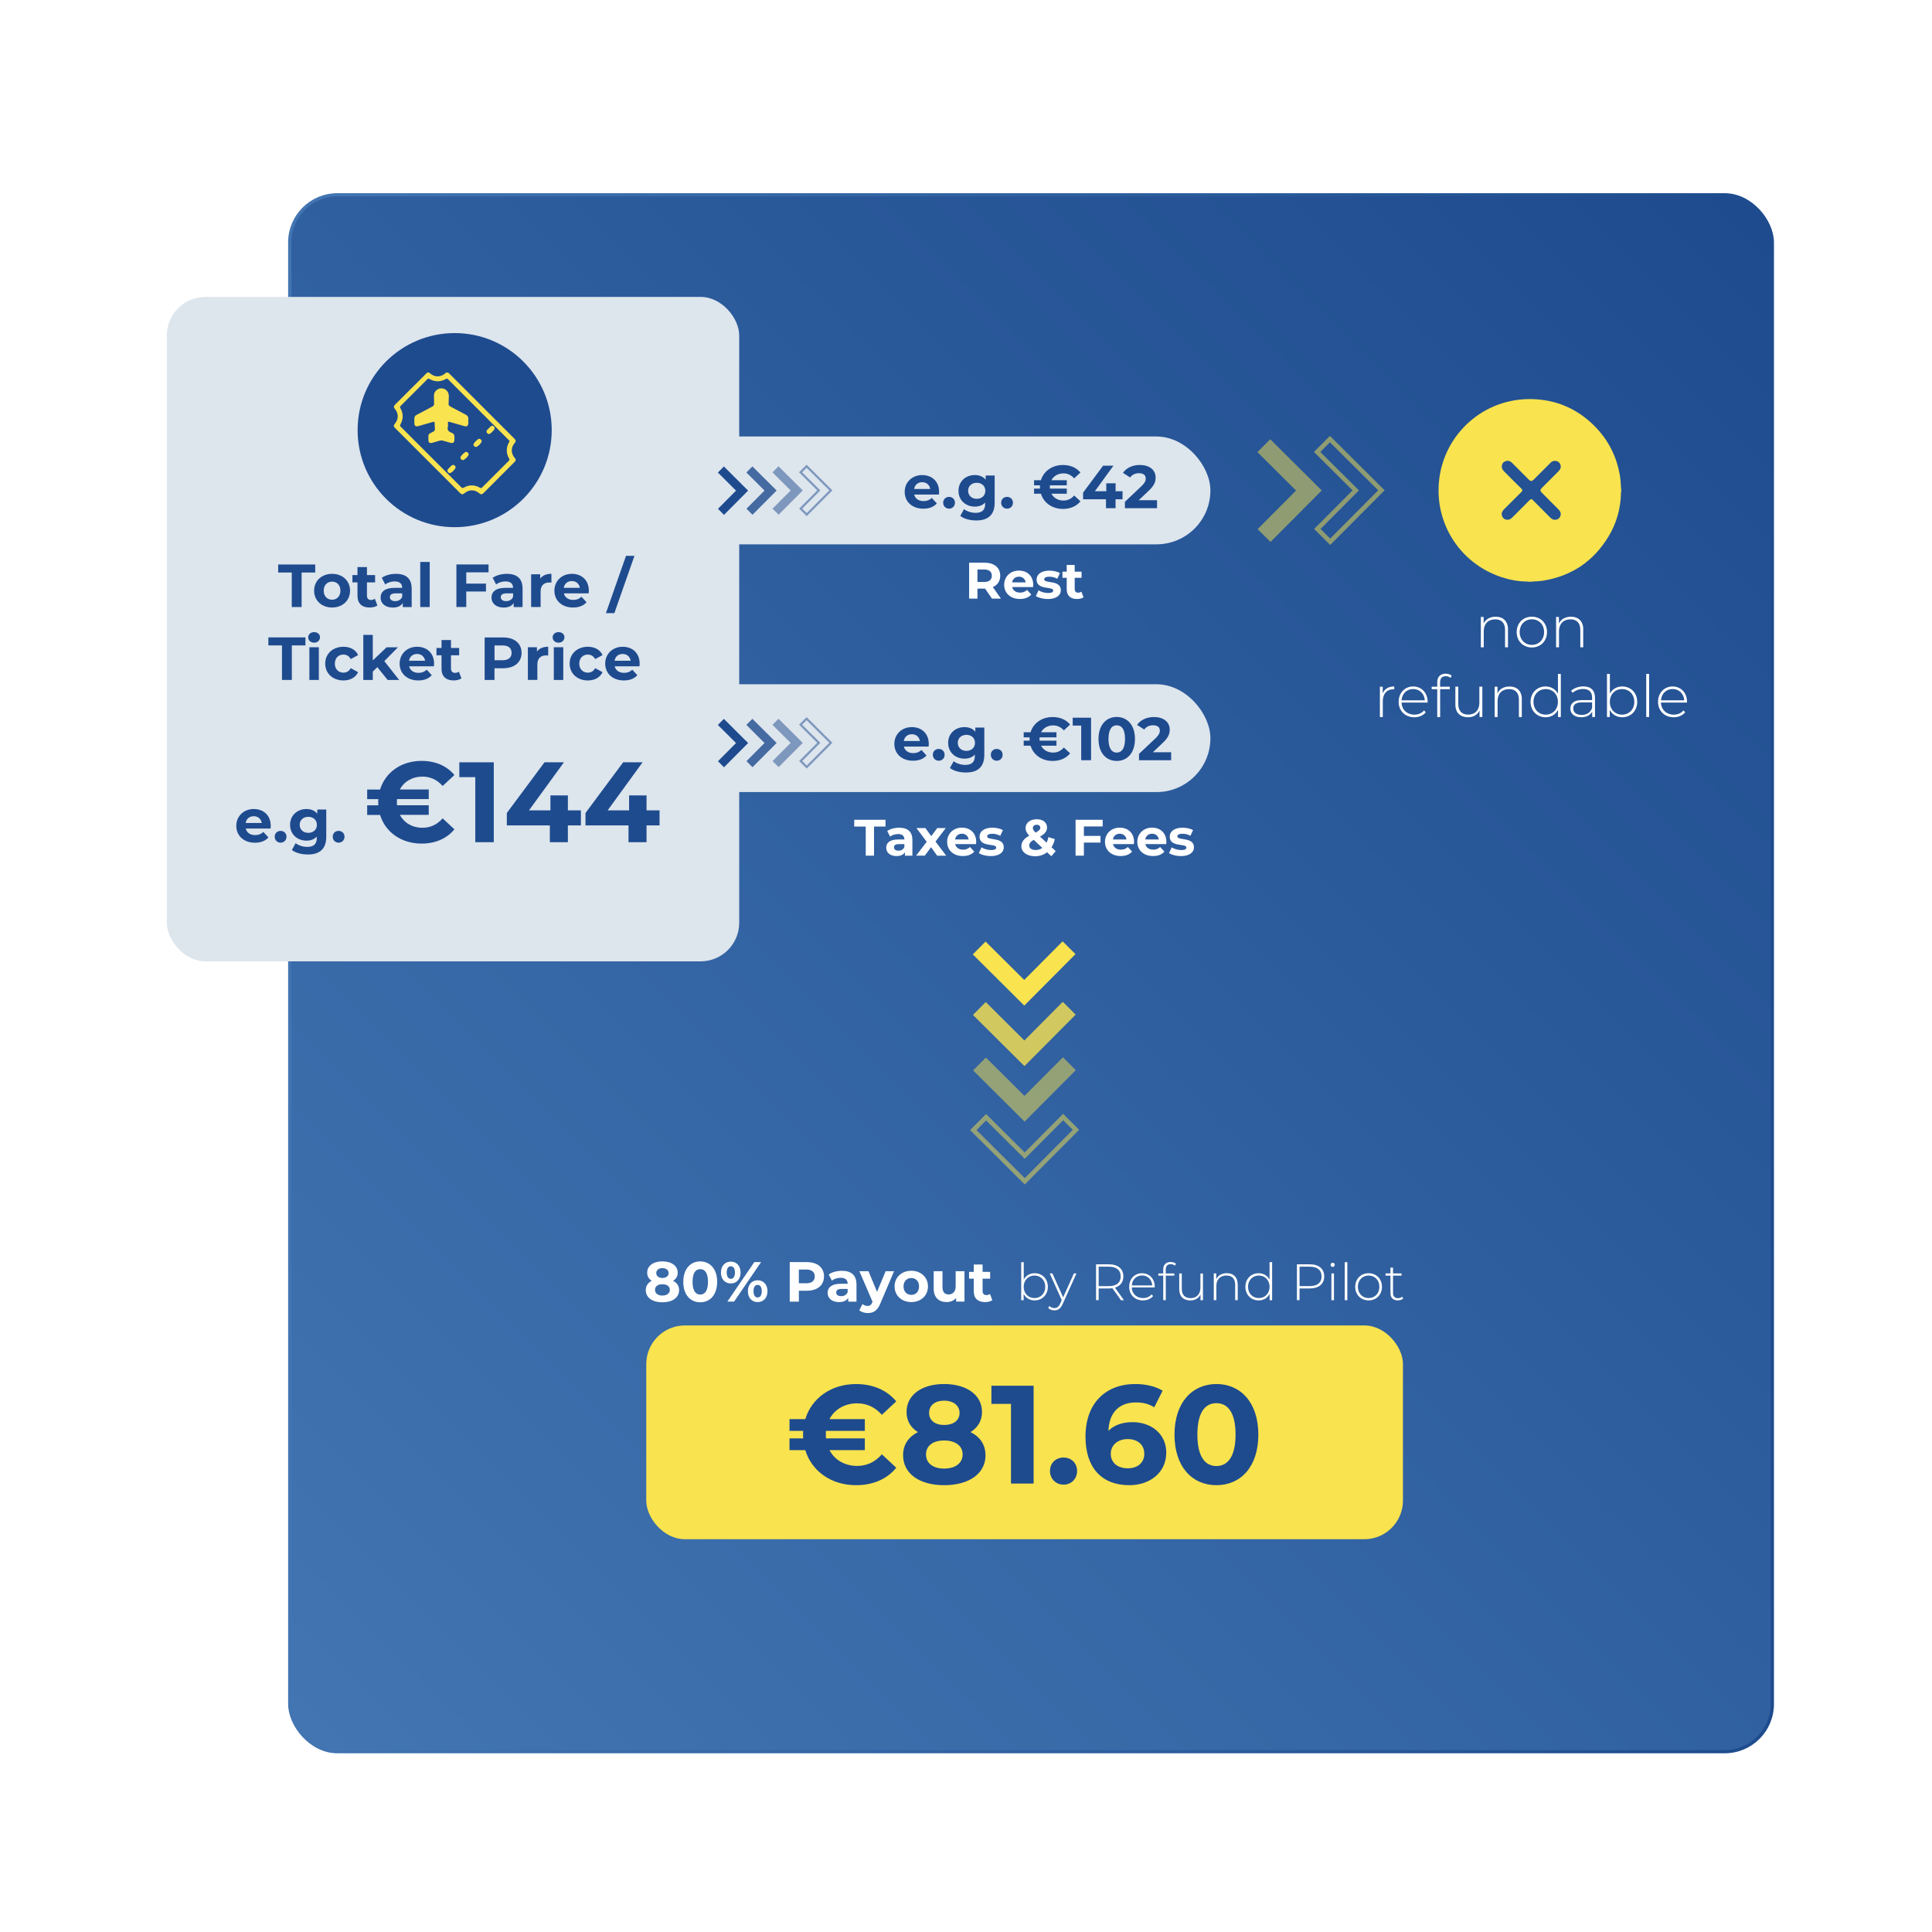 <?xml version="1.0" encoding="UTF-8"?>
<svg xmlns="http://www.w3.org/2000/svg" xmlns:xlink="http://www.w3.org/1999/xlink" id="Layer_1" data-name="Layer 1" viewBox="0 0 600 600">
  <defs>
    <style>
      .cls-1, .cls-2, .cls-3, .cls-4, .cls-5, .cls-6, .cls-7, .cls-8 {
        stroke-width: 0px;
      }

      .cls-1, .cls-2, .cls-6 {
        fill: #1e4b8e;
      }

      .cls-2, .cls-8 {
        opacity: .5;
      }

      .cls-3, .cls-4, .cls-8 {
        fill: #f9e34f;
      }

      .cls-9 {
        fill: url(#linear-gradient);
        filter: url(#drop-shadow-1);
        stroke: url(#linear-gradient-2);
        stroke-miterlimit: 10;
      }

      .cls-4, .cls-6 {
        opacity: .8;
      }

      .cls-5 {
        fill: #dde5ed;
      }

      .cls-7 {
        fill: #fff;
      }
    </style>
    <linearGradient id="linear-gradient" x1="86.55" y1="531.9" x2="549.86" y2="68.6" gradientUnits="userSpaceOnUse">
      <stop offset="0" stop-color="#4275b2"></stop>
      <stop offset="1" stop-color="#1e4b8e"></stop>
    </linearGradient>
    <linearGradient id="linear-gradient-2" x1="87.48" y1="300.25" x2="548.92" y2="300.25" xlink:href="#linear-gradient"></linearGradient>
    <filter id="drop-shadow-1">
      <feOffset dx="2" dy="2"></feOffset>
      <feGaussianBlur result="blur" stdDeviation="12"></feGaussianBlur>
      <feFlood flood-color="#211307" flood-opacity=".2"></feFlood>
      <feComposite in2="blur" operator="in"></feComposite>
      <feComposite in="SourceGraphic"></feComposite>
    </filter>
  </defs>
  <rect class="cls-9" x="87.98" y="58.5" width="460.44" height="483.5" rx="14.79" ry="14.79"></rect>
  <g>
    <path class="cls-7" d="M268.85,256.69h-3.56v-2.1h9.71v2.1h-3.56v9.04h-2.58v-9.04Z"></path>
    <path class="cls-7" d="M283.35,260.85v4.89h-2.32v-1.07c-.46.78-1.35,1.19-2.61,1.19-2.01,0-3.2-1.11-3.2-2.59s1.07-2.56,3.68-2.56h1.97c0-1.07-.64-1.69-1.97-1.69-.91,0-1.85.3-2.47.8l-.89-1.74c.94-.67,2.32-1.03,3.69-1.03,2.61,0,4.12,1.21,4.12,3.8ZM280.86,263.03v-.88h-1.7c-1.16,0-1.53.43-1.53,1,0,.62.53,1.03,1.4,1.03.83,0,1.54-.38,1.83-1.16Z"></path>
    <path class="cls-7" d="M291.03,265.73l-1.88-2.63-1.94,2.63h-2.71l3.29-4.31-3.18-4.25h2.79l1.81,2.5,1.86-2.5h2.64l-3.18,4.19,3.31,4.38h-2.82Z"></path>
    <path class="cls-7" d="M303.12,262.15h-6.48c.24,1.07,1.15,1.72,2.45,1.72.91,0,1.56-.27,2.15-.83l1.32,1.43c-.8.91-1.99,1.38-3.53,1.38-2.96,0-4.89-1.86-4.89-4.41s1.96-4.41,4.57-4.41,4.46,1.69,4.46,4.44c0,.19-.03.46-.05.67ZM296.61,260.7h4.22c-.18-1.08-.99-1.78-2.1-1.78s-1.94.68-2.12,1.78Z"></path>
    <path class="cls-7" d="M303.99,264.94l.83-1.78c.76.49,1.93.83,2.98.83,1.15,0,1.58-.3,1.58-.78,0-1.4-5.17.03-5.17-3.39,0-1.62,1.46-2.77,3.96-2.77,1.18,0,2.48.27,3.29.75l-.83,1.77c-.84-.48-1.69-.64-2.47-.64-1.11,0-1.59.35-1.59.8,0,1.46,5.17.05,5.17,3.42,0,1.59-1.48,2.72-4.04,2.72-1.45,0-2.91-.4-3.71-.92Z"></path>
    <path class="cls-7" d="M326.51,265.92l-1.34-1.24c-1.02.8-2.29,1.24-3.72,1.24-2.45,0-4.25-1.27-4.25-3.06,0-1.4.75-2.37,2.45-3.33-.81-.84-1.15-1.56-1.15-2.36,0-1.62,1.37-2.74,3.47-2.74,1.93,0,3.2.99,3.2,2.56,0,1.15-.67,1.99-2.18,2.82l2.04,1.89c.24-.49.43-1.08.56-1.73l1.99.62c-.21.96-.54,1.81-1.02,2.53l1.3,1.21-1.35,1.58ZM323.71,263.33l-2.69-2.51c-1.02.59-1.38,1.1-1.38,1.78,0,.81.76,1.38,1.99,1.38.76,0,1.48-.22,2.08-.65ZM320.76,257.15c0,.43.18.75.86,1.42,1.1-.59,1.45-1,1.45-1.51,0-.54-.38-.92-1.1-.92-.76,0-1.21.43-1.21,1.02Z"></path>
    <path class="cls-7" d="M336.61,256.66v2.94h5.16v2.07h-5.16v4.06h-2.58v-11.14h8.42v2.07h-5.84Z"></path>
    <path class="cls-7" d="M352.14,262.15h-6.48c.24,1.07,1.15,1.72,2.45,1.72.91,0,1.56-.27,2.15-.83l1.32,1.43c-.8.91-1.99,1.38-3.53,1.38-2.96,0-4.89-1.86-4.89-4.41s1.96-4.41,4.57-4.41,4.46,1.69,4.46,4.44c0,.19-.03.46-.05.67ZM345.63,260.7h4.22c-.18-1.08-.99-1.78-2.1-1.78s-1.94.68-2.12,1.78Z"></path>
    <path class="cls-7" d="M362.18,262.15h-6.48c.24,1.07,1.15,1.72,2.45,1.72.91,0,1.56-.27,2.15-.83l1.32,1.43c-.8.91-1.99,1.38-3.53,1.38-2.96,0-4.89-1.86-4.89-4.41s1.96-4.41,4.57-4.41,4.46,1.69,4.46,4.44c0,.19-.03.46-.05.67ZM355.67,260.7h4.22c-.18-1.08-.99-1.78-2.1-1.78s-1.94.68-2.12,1.78Z"></path>
    <path class="cls-7" d="M363.05,264.94l.83-1.78c.76.49,1.93.83,2.98.83,1.15,0,1.58-.3,1.58-.78,0-1.4-5.17.03-5.17-3.39,0-1.62,1.46-2.77,3.96-2.77,1.18,0,2.48.27,3.29.75l-.83,1.77c-.84-.48-1.69-.64-2.47-.64-1.11,0-1.59.35-1.59.8,0,1.46,5.17.05,5.17,3.42,0,1.59-1.48,2.72-4.04,2.72-1.45,0-2.91-.4-3.71-.92Z"></path>
  </g>
  <rect class="cls-5" x="207.5" y="135.56" width="168.4" height="33.49" rx="16.75" ry="16.75"></rect>
  <rect class="cls-5" x="207.5" y="212.5" width="168.4" height="33.49" rx="16.75" ry="16.75"></rect>
  <g>
    <path class="cls-7" d="M308.07,185.9l-2.15-3.1h-2.37v3.1h-2.58v-11.14h4.82c2.98,0,4.84,1.54,4.84,4.04,0,1.67-.84,2.9-2.29,3.52l2.5,3.58h-2.77ZM305.65,176.86h-2.1v3.88h2.1c1.58,0,2.37-.73,2.37-1.94s-.8-1.94-2.37-1.94Z"></path>
    <path class="cls-7" d="M320.83,182.32h-6.48c.24,1.07,1.15,1.72,2.45,1.72.91,0,1.56-.27,2.15-.83l1.32,1.43c-.8.91-1.99,1.38-3.53,1.38-2.96,0-4.89-1.86-4.89-4.41s1.96-4.41,4.57-4.41,4.46,1.69,4.46,4.44c0,.19-.03.46-.05.67ZM314.32,180.87h4.22c-.18-1.08-.99-1.78-2.1-1.78s-1.94.68-2.12,1.78Z"></path>
    <path class="cls-7" d="M321.7,185.11l.83-1.78c.76.49,1.93.83,2.98.83,1.15,0,1.58-.3,1.58-.78,0-1.4-5.17.03-5.17-3.39,0-1.62,1.46-2.77,3.96-2.77,1.18,0,2.48.27,3.29.75l-.83,1.77c-.84-.48-1.69-.64-2.47-.64-1.11,0-1.59.35-1.59.8,0,1.46,5.17.05,5.17,3.42,0,1.59-1.48,2.72-4.04,2.72-1.45,0-2.91-.4-3.71-.92Z"></path>
    <path class="cls-7" d="M336.5,185.49c-.51.37-1.26.54-2.02.54-2.02,0-3.2-1.03-3.2-3.07v-3.52h-1.32v-1.91h1.32v-2.08h2.48v2.08h2.13v1.91h-2.13v3.49c0,.73.4,1.13,1.07,1.13.37,0,.73-.11,1-.32l.67,1.75Z"></path>
  </g>
  <g>
    <path class="cls-1" d="M291.6,153.58h-7.68c.28,1.26,1.36,2.04,2.9,2.04,1.07,0,1.85-.32,2.55-.98l1.57,1.7c-.94,1.08-2.36,1.64-4.19,1.64-3.51,0-5.79-2.21-5.79-5.22s2.32-5.22,5.41-5.22,5.28,2,5.28,5.26c0,.23-.04.55-.06.79ZM283.89,151.86h5c-.21-1.28-1.17-2.11-2.49-2.11s-2.3.81-2.51,2.11Z"></path>
    <path class="cls-1" d="M292.91,156.12c0-1.09.81-1.81,1.83-1.81s1.83.72,1.83,1.81-.81,1.85-1.83,1.85-1.83-.77-1.83-1.85Z"></path>
    <path class="cls-1" d="M308.9,147.67v8.45c0,3.77-2.04,5.51-5.7,5.51-1.92,0-3.79-.47-4.98-1.4l1.17-2.11c.87.7,2.28,1.15,3.58,1.15,2.07,0,2.98-.94,2.98-2.77v-.43c-.77.85-1.89,1.26-3.21,1.26-2.81,0-5.07-1.94-5.07-4.9s2.26-4.9,5.07-4.9c1.41,0,2.58.47,3.36,1.45v-1.3h2.79ZM306,152.42c0-1.49-1.11-2.49-2.66-2.49s-2.68,1-2.68,2.49,1.13,2.49,2.68,2.49,2.66-1,2.66-2.49Z"></path>
    <path class="cls-1" d="M310.92,156.12c0-1.09.81-1.81,1.83-1.81s1.83.72,1.83,1.81-.81,1.85-1.83,1.85-1.83-.77-1.83-1.85Z"></path>
    <path class="cls-1" d="M333.6,153.88l1.94,1.81c-1.24,1.53-3.13,2.36-5.43,2.36-3.34,0-5.98-1.89-6.85-4.73h-2.13v-1.58h1.85c-.02-.17-.02-.34-.02-.51s0-.34.02-.51h-1.85v-1.58h2.13c.87-2.85,3.51-4.73,6.85-4.73,2.3,0,4.19.83,5.43,2.34l-1.94,1.81c-.91-1.02-2.02-1.55-3.34-1.55-1.68,0-3.04.81-3.73,2.13h4.77v1.58h-5.24c-.02.17-.02.34-.02.51s0,.34.02.51h5.24v1.58h-4.77c.7,1.32,2.06,2.13,3.73,2.13,1.32,0,2.43-.53,3.34-1.57Z"></path>
    <path class="cls-1" d="M348.6,155.05h-2.15v2.77h-2.98v-2.77h-7.11v-2.06l6.22-8.37h3.21l-5.77,7.94h3.55v-2.47h2.89v2.47h2.15v2.49Z"></path>
    <path class="cls-1" d="M359.33,155.33v2.49h-9.98v-1.98l5.09-4.81c1.17-1.11,1.38-1.79,1.38-2.43,0-1.04-.72-1.64-2.11-1.64-1.13,0-2.09.43-2.73,1.32l-2.23-1.43c1.02-1.49,2.87-2.45,5.24-2.45,2.94,0,4.9,1.51,4.9,3.9,0,1.28-.36,2.45-2.21,4.17l-3.04,2.87h5.68Z"></path>
  </g>
  <g>
    <path class="cls-8" d="M318.25,367.85l-16.98-16.89,4.96-4.99,11.99,11.93,11.93-11.99,4.99,4.96-16.89,16.98ZM318.23,359.89l-11.99-11.93-2.98,3,14.99,14.91,14.91-14.99-3-2.98-11.93,11.99Z"></path>
    <polygon class="cls-8" points="302.21 332.42 306.18 328.43 318.17 340.35 330.1 328.36 334.1 332.34 322.17 344.33 318.19 348.32 302.21 332.42"></polygon>
    <polygon class="cls-4" points="302.16 315.19 306.13 311.2 318.13 323.13 330.05 311.13 334.05 315.11 322.12 327.1 318.15 331.09 302.16 315.19"></polygon>
    <polygon class="cls-3" points="302.11 296.4 306.08 292.41 318.08 304.33 330 292.34 334 296.31 322.07 308.31 318.1 312.3 302.11 296.4"></polygon>
  </g>
  <g>
    <path class="cls-8" d="M430,152.26l-16.89,16.98-4.99-4.96,11.93-11.99-11.99-11.93,4.96-4.99,16.98,16.89ZM422.03,152.29l-11.93,11.99,3,2.98,14.91-14.99-14.99-14.91-2.98,3,11.99,11.93Z"></path>
    <polygon class="cls-8" points="394.57 168.3 390.57 164.33 402.5 152.34 390.51 140.41 394.48 136.41 406.48 148.34 410.47 152.32 394.57 168.3"></polygon>
  </g>
  <g>
    <path class="cls-7" d="M468.31,195.51v5.51h-.9v-5.43c0-2.13-1.14-3.25-3.05-3.25-2.22,0-3.57,1.43-3.57,3.66v5.02h-.9v-9.42h.87v2.04c.63-1.32,1.95-2.11,3.74-2.11,2.29,0,3.83,1.35,3.83,3.99Z"></path>
    <path class="cls-7" d="M471.02,196.3c0-2.8,2-4.78,4.71-4.78s4.71,1.99,4.71,4.78-2,4.78-4.71,4.78-4.71-1.99-4.71-4.78ZM479.53,196.3c0-2.36-1.62-3.97-3.79-3.97s-3.79,1.61-3.79,3.97,1.62,3.97,3.79,3.97,3.79-1.61,3.79-3.97Z"></path>
    <path class="cls-7" d="M491.68,195.51v5.51h-.9v-5.43c0-2.13-1.14-3.25-3.05-3.25-2.22,0-3.57,1.43-3.57,3.66v5.02h-.9v-9.42h.87v2.04c.63-1.32,1.95-2.11,3.74-2.11,2.29,0,3.83,1.35,3.83,3.99Z"></path>
    <path class="cls-7" d="M433,213.19v.88c-.07,0-.14-.02-.22-.02-2.09,0-3.34,1.39-3.34,3.72v4.91h-.9v-9.42h.87v2.06c.58-1.37,1.82-2.13,3.59-2.13Z"></path>
    <path class="cls-7" d="M443.36,218.19h-8.1c.09,2.24,1.73,3.75,3.99,3.75,1.19,0,2.29-.43,3.01-1.32l.52.6c-.83,1.01-2.13,1.53-3.56,1.53-2.85,0-4.86-1.99-4.86-4.78s1.93-4.78,4.51-4.78,4.49,1.95,4.49,4.75c0,.07-.02.16-.02.25ZM435.27,217.48h7.22c-.13-2.04-1.61-3.5-3.61-3.5s-3.47,1.44-3.61,3.5Z"></path>
    <path class="cls-7" d="M447.24,211.89v1.37h3.01v.78h-3v8.65h-.9v-8.65h-1.73v-.78h1.73v-1.44c0-1.57.94-2.6,2.62-2.6.69,0,1.41.2,1.86.61l-.36.69c-.38-.34-.9-.52-1.46-.52-1.17,0-1.77.65-1.77,1.9Z"></path>
    <path class="cls-7" d="M460.35,213.26v9.42h-.87v-2.02c-.61,1.32-1.9,2.09-3.56,2.09-2.4,0-3.94-1.35-3.94-3.99v-5.51h.9v5.43c0,2.13,1.14,3.25,3.1,3.25,2.13,0,3.45-1.43,3.45-3.66v-5.02h.9Z"></path>
    <path class="cls-7" d="M472.61,217.18v5.51h-.9v-5.43c0-2.13-1.14-3.25-3.05-3.25-2.22,0-3.57,1.43-3.57,3.66v5.02h-.9v-9.42h.87v2.04c.63-1.32,1.95-2.11,3.74-2.11,2.29,0,3.83,1.35,3.83,3.99Z"></path>
    <path class="cls-7" d="M484.73,209.29v13.39h-.88v-2.22c-.74,1.46-2.17,2.29-3.86,2.29-2.65,0-4.66-1.97-4.66-4.78s2-4.78,4.66-4.78c1.68,0,3.09.83,3.84,2.26v-6.16h.9ZM483.82,217.97c0-2.37-1.62-3.97-3.79-3.97s-3.79,1.61-3.79,3.97,1.62,3.97,3.79,3.97,3.79-1.61,3.79-3.97Z"></path>
    <path class="cls-7" d="M495.34,216.71v5.97h-.87v-1.68c-.6,1.08-1.75,1.75-3.39,1.75-2.11,0-3.39-1.08-3.39-2.69,0-1.43.9-2.64,3.52-2.64h3.23v-.76c0-1.75-.96-2.69-2.8-2.69-1.3,0-2.47.49-3.25,1.19l-.45-.65c.94-.83,2.31-1.34,3.77-1.34,2.33,0,3.63,1.19,3.63,3.52ZM494.44,219.9v-1.77h-3.21c-1.95,0-2.64.81-2.64,1.9,0,1.23.96,1.99,2.62,1.99s2.69-.76,3.23-2.11Z"></path>
    <path class="cls-7" d="M508.45,217.97c0,2.82-2,4.78-4.66,4.78-1.7,0-3.12-.85-3.86-2.29v2.22h-.87v-13.39h.9v6.12c.76-1.41,2.17-2.22,3.83-2.22,2.65,0,4.66,1.95,4.66,4.78ZM507.55,217.97c0-2.37-1.64-3.97-3.81-3.97s-3.79,1.61-3.79,3.97,1.62,3.97,3.79,3.97,3.81-1.61,3.81-3.97Z"></path>
    <path class="cls-7" d="M511.25,209.29h.9v13.39h-.9v-13.39Z"></path>
    <path class="cls-7" d="M523.92,218.19h-8.1c.09,2.24,1.73,3.75,3.99,3.75,1.19,0,2.29-.43,3.01-1.32l.52.6c-.83,1.01-2.13,1.53-3.56,1.53-2.85,0-4.86-1.99-4.86-4.78s1.93-4.78,4.51-4.78,4.49,1.95,4.49,4.75c0,.07-.02.16-.02.25ZM515.84,217.48h7.22c-.13-2.04-1.61-3.5-3.61-3.5s-3.47,1.44-3.61,3.5Z"></path>
  </g>
  <g>
    <path class="cls-7" d="M210.9,400.67c0,2.32-2.07,3.77-5.19,3.77s-5.16-1.46-5.16-3.77c0-1.32.68-2.3,1.86-2.9-.91-.56-1.42-1.42-1.42-2.53,0-2.16,1.93-3.51,4.72-3.51s4.76,1.35,4.76,3.51c0,1.11-.53,1.97-1.44,2.53,1.19.6,1.88,1.58,1.88,2.9ZM208.02,400.58c0-1.09-.89-1.75-2.32-1.75s-2.28.67-2.28,1.75.88,1.77,2.28,1.77,2.32-.68,2.32-1.77ZM203.81,395.37c0,.93.74,1.51,1.9,1.51s1.93-.58,1.93-1.51-.77-1.54-1.93-1.54-1.9.58-1.9,1.54Z"></path>
    <path class="cls-7" d="M212.2,398.09c0-4.05,2.25-6.35,5.26-6.35s5.26,2.3,5.26,6.35-2.23,6.35-5.26,6.35-5.26-2.3-5.26-6.35ZM219.87,398.09c0-2.79-.98-3.95-2.4-3.95s-2.39,1.16-2.39,3.95.98,3.95,2.39,3.95,2.4-1.16,2.4-3.95Z"></path>
    <path class="cls-7" d="M223.9,395.2c0-2.07,1.26-3.39,3.05-3.39s3.04,1.3,3.04,3.39-1.25,3.39-3.04,3.39-3.05-1.32-3.05-3.39ZM228.24,395.2c0-1.32-.51-1.95-1.28-1.95s-1.28.65-1.28,1.95.53,1.95,1.28,1.95,1.28-.63,1.28-1.95ZM234.27,391.95h2.09l-8.39,12.28h-2.09l8.39-12.28ZM232.26,400.99c0-2.07,1.26-3.39,3.04-3.39s3.05,1.32,3.05,3.39-1.26,3.39-3.05,3.39-3.04-1.32-3.04-3.39ZM236.57,400.99c0-1.3-.51-1.95-1.28-1.95s-1.28.63-1.28,1.95.53,1.95,1.28,1.95,1.28-.65,1.28-1.95Z"></path>
    <path class="cls-7" d="M255.9,396.41c0,2.74-2.05,4.44-5.33,4.44h-2.47v3.39h-2.84v-12.28h5.32c3.28,0,5.33,1.7,5.33,4.46ZM253.02,396.41c0-1.35-.88-2.14-2.61-2.14h-2.32v4.26h2.32c1.74,0,2.61-.79,2.61-2.12Z"></path>
    <path class="cls-7" d="M265.99,398.85v5.39h-2.56v-1.18c-.51.86-1.49,1.32-2.88,1.32-2.21,0-3.53-1.23-3.53-2.86s1.18-2.83,4.05-2.83h2.18c0-1.18-.7-1.86-2.18-1.86-1,0-2.04.33-2.72.88l-.98-1.91c1.04-.74,2.56-1.14,4.07-1.14,2.88,0,4.54,1.33,4.54,4.19ZM263.25,401.25v-.96h-1.88c-1.28,0-1.68.47-1.68,1.11,0,.68.58,1.14,1.54,1.14.91,0,1.7-.42,2.02-1.28Z"></path>
    <path class="cls-7" d="M277.66,394.79l-4.26,10.02c-.91,2.28-2.21,2.97-3.91,2.97-.97,0-2.02-.32-2.63-.86l1-1.95c.42.37,1,.6,1.54.6.75,0,1.18-.33,1.54-1.18l.04-.09-4.09-9.51h2.83l2.65,6.4,2.67-6.4h2.63Z"></path>
    <path class="cls-7" d="M277.82,399.51c0-2.84,2.19-4.86,5.19-4.86s5.18,2.02,5.18,4.86-2.18,4.86-5.18,4.86-5.19-2.02-5.19-4.86ZM285.42,399.51c0-1.63-1.04-2.61-2.4-2.61s-2.42.98-2.42,2.61,1.05,2.62,2.42,2.62,2.4-.98,2.4-2.62Z"></path>
    <path class="cls-7" d="M299.53,394.79v9.44h-2.6v-1.12c-.72.83-1.77,1.26-2.93,1.26-2.37,0-4.04-1.33-4.04-4.25v-5.33h2.74v4.93c0,1.58.7,2.28,1.91,2.28s2.18-.81,2.18-2.54v-4.67h2.74Z"></path>
    <path class="cls-7" d="M308.17,403.78c-.56.4-1.39.6-2.23.6-2.23,0-3.53-1.14-3.53-3.39v-3.88h-1.46v-2.11h1.46v-2.3h2.74v2.3h2.35v2.11h-2.35v3.84c0,.81.44,1.25,1.18,1.25.4,0,.81-.12,1.11-.35l.74,1.93Z"></path>
  </g>
  <g id="fX4uDu.tif">
    <path class="cls-3" d="M475.23,180.68h-.27c-.24-.03-.48-.08-.72-.08-2.72-.02-5.37-.51-7.94-1.36-13.49-4.46-21.54-17.86-19.12-31.9,2.36-13.71,14.83-24.48,30.17-23.32,6.79.51,12.67,3.22,17.55,8,4.59,4.5,7.34,9.95,8.27,16.31.19,1.27.17,2.55.32,3.82v.27c-.03.22-.07.44-.08.65-.09,4.91-1.39,9.49-3.94,13.66-4.68,7.66-11.47,12.21-20.36,13.62-1.29.21-2.6.17-3.89.33ZM482.83,161.43c.93,0,1.55-.47,1.8-1.29.25-.81-.11-1.41-.65-1.96-1.75-1.75-3.5-3.5-5.25-5.26q-.64-.64.01-1.29c1.75-1.75,3.5-3.5,5.25-5.26.47-.47.81-1.01.7-1.71-.11-.68-.48-1.21-1.14-1.43-.75-.24-1.44-.09-2.01.48-1.76,1.77-3.53,3.54-5.3,5.3q-.7.7-1.38.02c-1.66-1.66-3.32-3.32-4.97-4.97-.2-.2-.4-.41-.63-.58-.61-.46-1.29-.48-1.94-.15-.65.33-.94.9-.93,1.63.02.63.36,1.07.77,1.49,1.75,1.75,3.49,3.52,5.27,5.24.47.45.44.73-.01,1.17-1.71,1.67-3.39,3.37-5.08,5.06-.19.19-.38.37-.54.58-.48.62-.56,1.3-.21,1.99.35.68.94.95,1.7.92.58-.02.99-.33,1.37-.71,1.78-1.78,3.58-3.55,5.34-5.36.41-.41.66-.42,1.07,0,1.76,1.8,3.56,3.57,5.34,5.36.42.42.88.75,1.43.71Z"></path>
  </g>
  <rect class="cls-5" x="51.82" y="92.21" width="177.75" height="206.35" rx="12" ry="12"></rect>
  <g>
    <path class="cls-1" d="M84.01,257.31h-7.68c.28,1.26,1.36,2.04,2.91,2.04,1.08,0,1.85-.32,2.55-.98l1.57,1.7c-.94,1.08-2.36,1.64-4.19,1.64-3.51,0-5.79-2.21-5.79-5.23s2.32-5.23,5.42-5.23,5.28,2,5.28,5.27c0,.23-.04.55-.06.79ZM76.29,255.59h5c-.21-1.28-1.17-2.11-2.49-2.11s-2.3.81-2.51,2.11Z"></path>
    <path class="cls-1" d="M85.31,259.85c0-1.09.81-1.81,1.83-1.81s1.83.72,1.83,1.81-.81,1.85-1.83,1.85-1.83-.77-1.83-1.85Z"></path>
    <path class="cls-1" d="M101.32,251.4v8.46c0,3.78-2.04,5.51-5.7,5.51-1.93,0-3.79-.47-4.98-1.4l1.17-2.11c.87.7,2.28,1.15,3.59,1.15,2.08,0,2.98-.94,2.98-2.77v-.43c-.77.85-1.89,1.26-3.21,1.26-2.81,0-5.08-1.94-5.08-4.91s2.27-4.91,5.08-4.91c1.42,0,2.59.47,3.36,1.45v-1.3h2.79ZM98.41,256.16c0-1.49-1.11-2.49-2.66-2.49s-2.68,1-2.68,2.49,1.13,2.49,2.68,2.49,2.66-1,2.66-2.49Z"></path>
    <path class="cls-1" d="M103.33,259.85c0-1.09.81-1.81,1.83-1.81s1.83.72,1.83,1.81-.81,1.85-1.83,1.85-1.83-.77-1.83-1.85Z"></path>
    <path class="cls-1" d="M137.47,254.15l3.65,3.4c-2.34,2.87-5.88,4.43-10.21,4.43-6.27,0-11.24-3.54-12.87-8.9h-4.01v-2.98h3.47c-.04-.32-.04-.64-.04-.96s0-.64.04-.96h-3.47v-2.98h4.01c1.63-5.35,6.59-8.9,12.87-8.9,4.32,0,7.87,1.56,10.21,4.39l-3.65,3.4c-1.7-1.91-3.79-2.91-6.27-2.91-3.15,0-5.71,1.52-7.02,4h8.97v2.98h-9.85c-.04.32-.04.64-.04.96s0,.64.04.96h9.85v2.98h-8.97c1.31,2.48,3.86,4.01,7.02,4.01,2.48,0,4.57-.99,6.27-2.94Z"></path>
    <path class="cls-1" d="M153.35,236.74v24.81h-5.74v-20.2h-4.96v-4.61h10.7Z"></path>
    <path class="cls-1" d="M180.4,256.34h-4.04v5.21h-5.6v-5.21h-13.36v-3.86l11.7-15.74h6.03l-10.85,14.92h6.66v-4.64h5.42v4.64h4.04v4.68Z"></path>
    <path class="cls-1" d="M204.83,256.34h-4.04v5.21h-5.6v-5.21h-13.36v-3.86l11.7-15.74h6.03l-10.85,14.92h6.66v-4.64h5.42v4.64h4.04v4.68Z"></path>
  </g>
  <g>
    <path class="cls-1" d="M90.62,177.8h-4.23v-2.49h11.51v2.49h-4.23v10.72h-3.06v-10.72Z"></path>
    <path class="cls-1" d="M97.55,183.44c0-3.06,2.36-5.23,5.59-5.23s5.57,2.17,5.57,5.23-2.34,5.23-5.57,5.23-5.59-2.17-5.59-5.23ZM105.72,183.44c0-1.76-1.11-2.81-2.59-2.81s-2.6,1.06-2.6,2.81,1.13,2.81,2.6,2.81,2.59-1.06,2.59-2.81Z"></path>
    <path class="cls-1" d="M117.21,188.03c-.6.43-1.49.64-2.4.64-2.4,0-3.79-1.23-3.79-3.64v-4.17h-1.57v-2.27h1.57v-2.47h2.94v2.47h2.53v2.27h-2.53v4.13c0,.87.47,1.34,1.26,1.34.43,0,.87-.13,1.19-.38l.79,2.08Z"></path>
    <path class="cls-1" d="M127.85,182.73v5.79h-2.76v-1.26c-.55.92-1.6,1.42-3.1,1.42-2.38,0-3.79-1.32-3.79-3.08s1.26-3.04,4.36-3.04h2.34c0-1.26-.76-2-2.34-2-1.08,0-2.19.36-2.93.94l-1.06-2.06c1.11-.79,2.76-1.23,4.38-1.23,3.1,0,4.89,1.43,4.89,4.51ZM124.91,185.31v-1.04h-2.02c-1.38,0-1.81.51-1.81,1.19,0,.74.62,1.23,1.66,1.23.98,0,1.83-.45,2.17-1.38Z"></path>
    <path class="cls-1" d="M130.51,174.52h2.94v14h-2.94v-14Z"></path>
    <path class="cls-1" d="M144.8,177.76v3.49h6.12v2.45h-6.12v4.81h-3.06v-13.21h9.98v2.45h-6.93Z"></path>
    <path class="cls-1" d="M162.29,182.73v5.79h-2.76v-1.26c-.55.92-1.6,1.42-3.1,1.42-2.38,0-3.79-1.32-3.79-3.08s1.26-3.04,4.36-3.04h2.34c0-1.26-.76-2-2.34-2-1.08,0-2.19.36-2.93.94l-1.06-2.06c1.11-.79,2.76-1.23,4.38-1.23,3.1,0,4.89,1.43,4.89,4.51ZM159.35,185.31v-1.04h-2.02c-1.38,0-1.81.51-1.81,1.19,0,.74.62,1.23,1.66,1.23.98,0,1.83-.45,2.17-1.38Z"></path>
    <path class="cls-1" d="M171.25,178.21v2.72c-.25-.02-.43-.04-.66-.04-1.62,0-2.7.89-2.7,2.83v4.79h-2.94v-10.16h2.81v1.34c.72-.98,1.93-1.49,3.49-1.49Z"></path>
    <path class="cls-1" d="M182.8,184.27h-7.68c.28,1.26,1.36,2.04,2.91,2.04,1.08,0,1.85-.32,2.55-.98l1.57,1.7c-.94,1.08-2.36,1.64-4.19,1.64-3.51,0-5.79-2.21-5.79-5.23s2.32-5.23,5.42-5.23,5.28,2,5.28,5.27c0,.23-.04.55-.06.79ZM175.08,182.56h5c-.21-1.28-1.17-2.11-2.49-2.11s-2.3.81-2.51,2.11Z"></path>
    <path class="cls-1" d="M194.41,172.63h2.62l-6.23,17.78h-2.62l6.23-17.78Z"></path>
    <path class="cls-1" d="M87.58,200.44h-4.23v-2.49h11.51v2.49h-4.23v10.72h-3.06v-10.72Z"></path>
    <path class="cls-1" d="M95.72,197.95c0-.92.74-1.64,1.83-1.64s1.83.68,1.83,1.58c0,.98-.74,1.7-1.83,1.7s-1.83-.72-1.83-1.64ZM96.08,201.01h2.94v10.16h-2.94v-10.16Z"></path>
    <path class="cls-1" d="M101,206.09c0-3.06,2.36-5.23,5.66-5.23,2.13,0,3.81.92,4.55,2.59l-2.28,1.23c-.55-.96-1.36-1.4-2.28-1.4-1.49,0-2.66,1.04-2.66,2.81s1.17,2.81,2.66,2.81c.93,0,1.74-.42,2.28-1.4l2.28,1.25c-.74,1.62-2.42,2.57-4.55,2.57-3.3,0-5.66-2.17-5.66-5.23Z"></path>
    <path class="cls-1" d="M117.19,207.18l-1.42,1.4v2.59h-2.94v-14h2.94v7.93l4.3-4.08h3.51l-4.23,4.3,4.61,5.85h-3.57l-3.21-3.98Z"></path>
    <path class="cls-1" d="M134.74,206.92h-7.68c.28,1.26,1.36,2.04,2.91,2.04,1.08,0,1.85-.32,2.55-.98l1.57,1.7c-.94,1.08-2.36,1.64-4.19,1.64-3.51,0-5.79-2.21-5.79-5.23s2.32-5.23,5.42-5.23,5.28,2,5.28,5.27c0,.23-.04.55-.06.79ZM127.02,205.2h5c-.21-1.28-1.17-2.11-2.49-2.11s-2.3.81-2.51,2.11Z"></path>
    <path class="cls-1" d="M143.31,210.67c-.6.43-1.49.64-2.4.64-2.4,0-3.79-1.23-3.79-3.64v-4.17h-1.57v-2.27h1.57v-2.47h2.94v2.47h2.53v2.27h-2.53v4.13c0,.87.47,1.34,1.26,1.34.43,0,.87-.13,1.19-.38l.79,2.08Z"></path>
    <path class="cls-1" d="M161.97,202.75c0,2.94-2.21,4.78-5.74,4.78h-2.66v3.64h-3.06v-13.21h5.72c3.53,0,5.74,1.83,5.74,4.79ZM158.88,202.75c0-1.45-.94-2.3-2.81-2.3h-2.49v4.59h2.49c1.87,0,2.81-.85,2.81-2.28Z"></path>
    <path class="cls-1" d="M170.24,200.86v2.72c-.25-.02-.43-.04-.66-.04-1.62,0-2.7.89-2.7,2.83v4.79h-2.94v-10.16h2.81v1.34c.72-.98,1.93-1.49,3.49-1.49Z"></path>
    <path class="cls-1" d="M171.63,197.95c0-.92.74-1.64,1.83-1.64s1.83.68,1.83,1.58c0,.98-.74,1.7-1.83,1.7s-1.83-.72-1.83-1.64ZM171.99,201.01h2.94v10.16h-2.94v-10.16Z"></path>
    <path class="cls-1" d="M176.91,206.09c0-3.06,2.36-5.23,5.66-5.23,2.13,0,3.81.92,4.55,2.59l-2.28,1.23c-.55-.96-1.36-1.4-2.28-1.4-1.49,0-2.66,1.04-2.66,2.81s1.17,2.81,2.66,2.81c.93,0,1.74-.42,2.28-1.4l2.28,1.25c-.74,1.62-2.42,2.57-4.55,2.57-3.3,0-5.66-2.17-5.66-5.23Z"></path>
    <path class="cls-1" d="M198.58,206.92h-7.68c.28,1.26,1.36,2.04,2.91,2.04,1.08,0,1.85-.32,2.55-.98l1.57,1.7c-.94,1.08-2.36,1.64-4.19,1.64-3.51,0-5.79-2.21-5.79-5.23s2.32-5.23,5.42-5.23,5.28,2,5.28,5.27c0,.23-.04.55-.06.79ZM190.86,205.2h5c-.21-1.28-1.17-2.11-2.49-2.11s-2.3.81-2.51,2.11Z"></path>
  </g>
  <g>
    <path class="cls-7" d="M325.42,399.63c0,2.48-1.77,4.22-4.11,4.22-1.5,0-2.75-.75-3.41-2.02v1.96h-.76v-11.81h.8v5.39c.67-1.24,1.91-1.96,3.37-1.96,2.34,0,4.11,1.72,4.11,4.22ZM324.62,399.63c0-2.08-1.45-3.5-3.36-3.5s-3.34,1.42-3.34,3.5,1.43,3.5,3.34,3.5,3.36-1.42,3.36-3.5Z"></path>
    <path class="cls-7" d="M334.31,395.48l-4.27,9.44c-.67,1.53-1.5,2.02-2.59,2.02-.75,0-1.45-.25-1.93-.75l.4-.6c.43.45.92.65,1.54.65.76,0,1.32-.35,1.83-1.48l.45-1-3.74-8.28h.84l3.33,7.43,3.33-7.43h.81Z"></path>
    <path class="cls-7" d="M348.12,403.78l-2.66-3.72c-.35.05-.7.08-1.08.08h-3.18v3.64h-.81v-11.14h3.99c2.8,0,4.49,1.4,4.49,3.76,0,1.77-.95,2.99-2.61,3.49l2.79,3.9h-.92ZM344.38,399.42c2.39,0,3.66-1.11,3.66-3.02s-1.27-3.02-3.66-3.02h-3.18v6.05h3.18Z"></path>
    <path class="cls-7" d="M358.61,399.82h-7.15c.08,1.97,1.53,3.31,3.52,3.31,1.05,0,2.02-.38,2.66-1.16l.46.53c-.73.89-1.88,1.35-3.14,1.35-2.51,0-4.28-1.75-4.28-4.22s1.7-4.22,3.98-4.22,3.96,1.72,3.96,4.19c0,.06-.02.14-.02.22ZM351.48,399.2h6.37c-.11-1.8-1.42-3.09-3.18-3.09s-3.06,1.27-3.18,3.09Z"></path>
    <path class="cls-7" d="M362.03,394.27v1.21h2.66v.68h-2.64v7.62h-.8v-7.62h-1.53v-.68h1.53v-1.27c0-1.38.83-2.29,2.31-2.29.6,0,1.24.17,1.64.54l-.32.6c-.33-.3-.8-.46-1.29-.46-1.03,0-1.56.57-1.56,1.67Z"></path>
    <path class="cls-7" d="M373.59,395.48v8.31h-.76v-1.78c-.54,1.16-1.67,1.85-3.14,1.85-2.12,0-3.47-1.19-3.47-3.52v-4.85h.8v4.79c0,1.88,1,2.87,2.74,2.87,1.88,0,3.04-1.26,3.04-3.23v-4.42h.8Z"></path>
    <path class="cls-7" d="M384.39,398.93v4.85h-.8v-4.79c0-1.88-1-2.87-2.69-2.87-1.96,0-3.15,1.26-3.15,3.23v4.42h-.8v-8.31h.76v1.8c.56-1.16,1.72-1.86,3.29-1.86,2.02,0,3.37,1.19,3.37,3.52Z"></path>
    <path class="cls-7" d="M395.07,391.98v11.81h-.78v-1.96c-.65,1.29-1.91,2.02-3.41,2.02-2.34,0-4.11-1.73-4.11-4.22s1.77-4.22,4.11-4.22c1.48,0,2.72.73,3.39,1.99v-5.43h.8ZM394.27,399.63c0-2.08-1.43-3.5-3.34-3.5s-3.34,1.42-3.34,3.5,1.43,3.5,3.34,3.5,3.34-1.42,3.34-3.5Z"></path>
    <path class="cls-7" d="M411.25,396.4c0,2.34-1.69,3.74-4.49,3.74h-3.18v3.64h-.81v-11.14h3.99c2.8,0,4.49,1.4,4.49,3.76ZM410.43,396.4c0-1.93-1.27-3.02-3.66-3.02h-3.18v6.03h3.18c2.39,0,3.66-1.1,3.66-3.01Z"></path>
    <path class="cls-7" d="M413.23,392.82c0-.35.29-.65.65-.65s.65.29.65.64-.29.65-.65.65-.65-.29-.65-.64ZM413.48,395.48h.8v8.31h-.8v-8.31Z"></path>
    <path class="cls-7" d="M417.63,391.98h.8v11.81h-.8v-11.81Z"></path>
    <path class="cls-7" d="M420.88,399.63c0-2.47,1.77-4.22,4.15-4.22s4.15,1.75,4.15,4.22-1.77,4.22-4.15,4.22-4.15-1.75-4.15-4.22ZM428.38,399.63c0-2.08-1.43-3.5-3.34-3.5s-3.34,1.42-3.34,3.5,1.43,3.5,3.34,3.5,3.34-1.42,3.34-3.5Z"></path>
    <path class="cls-7" d="M435.78,403.26c-.41.4-1.08.59-1.7.59-1.46,0-2.26-.86-2.26-2.26v-5.43h-1.53v-.68h1.53v-1.81h.8v1.81h2.64v.68h-2.64v5.35c0,1.07.53,1.65,1.54,1.65.49,0,.96-.16,1.29-.46l.33.56Z"></path>
  </g>
  <rect class="cls-3" x="200.7" y="411.63" width="235" height="66.39" rx="12" ry="12"></rect>
  <g>
    <path class="cls-1" d="M273.87,451.65l4.47,4.17c-2.86,3.51-7.2,5.42-12.5,5.42-7.68,0-13.76-4.34-15.75-10.89h-4.9v-3.64h4.25c-.04-.39-.04-.78-.04-1.17s0-.78.04-1.17h-4.25v-3.65h4.9c2-6.55,8.07-10.89,15.75-10.89,5.29,0,9.63,1.91,12.5,5.38l-4.47,4.17c-2.08-2.34-4.64-3.56-7.68-3.56-3.86,0-6.99,1.87-8.59,4.9h10.98v3.65h-12.06c-.04.39-.04.78-.04,1.17s0,.78.04,1.17h12.06v3.64h-10.98c1.61,3.04,4.73,4.9,8.59,4.9,3.04,0,5.6-1.21,7.68-3.6Z"></path>
    <path class="cls-1" d="M306.07,451.91c0,5.73-5.12,9.33-12.85,9.33s-12.76-3.6-12.76-9.33c0-3.25,1.69-5.68,4.6-7.16-2.26-1.39-3.52-3.51-3.52-6.25,0-5.34,4.77-8.68,11.67-8.68s11.76,3.34,11.76,8.68c0,2.73-1.3,4.86-3.56,6.25,2.95,1.48,4.64,3.91,4.64,7.16ZM298.95,451.7c0-2.69-2.21-4.34-5.73-4.34s-5.64,1.65-5.64,4.34,2.17,4.38,5.64,4.38,5.73-1.69,5.73-4.38ZM288.54,438.81c0,2.3,1.82,3.73,4.69,3.73s4.77-1.43,4.77-3.73-1.91-3.82-4.77-3.82-4.69,1.43-4.69,3.82Z"></path>
    <path class="cls-1" d="M321,430.35v30.38h-7.03v-24.74h-6.08v-5.64h13.11Z"></path>
    <path class="cls-1" d="M326.08,456.82c0-2.52,1.87-4.17,4.21-4.17s4.21,1.65,4.21,4.17-1.87,4.25-4.21,4.25-4.21-1.78-4.21-4.25Z"></path>
    <path class="cls-1" d="M362.19,451.13c0,6.21-5.08,10.11-11.5,10.11-8.38,0-13.58-5.25-13.58-15.06,0-10.5,6.34-16.36,15.49-16.36,3.21,0,6.34.74,8.46,2.08l-2.6,5.16c-1.69-1.13-3.65-1.52-5.68-1.52-5.08,0-8.33,2.99-8.55,8.81,1.78-1.78,4.34-2.69,7.51-2.69,5.86,0,10.46,3.73,10.46,9.46ZM355.37,451.48c0-2.78-2.04-4.56-5.16-4.56s-5.25,1.91-5.25,4.56,1.95,4.51,5.34,4.51c2.99,0,5.08-1.74,5.08-4.51Z"></path>
    <path class="cls-1" d="M364.75,445.53c0-10.02,5.55-15.71,13.02-15.71s13.02,5.69,13.02,15.71-5.51,15.71-13.02,15.71-13.02-5.68-13.02-15.71ZM383.71,445.53c0-6.9-2.43-9.76-5.95-9.76s-5.9,2.86-5.9,9.76,2.43,9.76,5.9,9.76,5.95-2.86,5.95-9.76Z"></path>
  </g>
  <circle class="cls-1" cx="141.2" cy="133.58" r="30.14"></circle>
  <g id="WURMy5.tif">
    <g>
      <path class="cls-3" d="M139.18,115.71c.2.18.41.36.6.55,6.54,6.54,13.09,13.08,19.63,19.63.24.24.47.5.7.74v.61c-.11.13-.21.27-.32.4-.7.84-.98,1.79-.79,2.88.14.81.62,1.41,1.11,2.02v.61c-3.31,3.32-6.62,6.65-9.94,9.97-.5.5-.83.49-1.37.04-1.41-1.17-3.11-1.17-4.52-.01-.57.47-.9.47-1.41-.04-6.72-6.72-13.44-13.44-20.16-20.16-.52-.52-.52-.84-.05-1.41,1.16-1.41,1.16-3.11,0-4.52-.47-.57-.46-.85.08-1.4,3.3-3.31,6.61-6.61,9.92-9.91.2,0,.41,0,.61,0,.13.1.27.2.4.31.86.71,1.82.99,2.93.79.79-.15,1.38-.61,1.97-1.1.2,0,.41,0,.61,0ZM158.25,137.06c.01-.2-.14-.28-.24-.39-6.29-6.29-12.58-12.58-18.86-18.88-.23-.23-.4-.26-.69-.09-1.69.96-3.4.95-5.09-.01-.28-.16-.43-.14-.65.08-2.76,2.77-5.53,5.54-8.3,8.3-.21.21-.26.36-.1.65.98,1.68.99,3.39.02,5.09-.18.32-.13.49.12.73,6.27,6.26,12.54,12.52,18.8,18.8.26.26.44.29.77.1,1.68-.95,3.38-.92,5.04.04.28.16.43.14.65-.08,2.76-2.77,5.53-5.54,8.3-8.3.21-.21.26-.36.1-.65-.97-1.68-.98-3.39-.04-5.09.06-.1.12-.21.17-.3Z"></path>
      <path class="cls-3" d="M139.11,132.5c-.34.98.21,1.58,1.21,1.93.62.22.84.69.81,1.32-.02.29,0,.58,0,.87-.04.81-.43,1.1-1.22.9-.8-.21-1.61-.44-2.4-.68-.31-.09-.59-.09-.9,0-.76.23-1.53.45-2.3.66-.89.25-1.28-.03-1.27-.94.02-1.94-.25-1.59,1.5-2.5.44-.23.58-.5.53-.96-.05-.54-.08-1.09-.08-1.63,0-.44-.11-.57-.57-.43-1.46.44-2.94.85-4.41,1.27-.9.26-1.3-.02-1.33-.95-.02-.46,0-.92,0-1.38,0-.53.22-.88.7-1.13,1.64-.86,3.26-1.76,4.91-2.61.42-.22.54-.48.52-.93-.04-.75.01-1.5-.05-2.24-.11-1.35,1.01-2.48,2.35-2.47,1.37.02,2.37,1.16,2.28,2.6-.05.73-.03,1.46-.08,2.19-.03.42.14.64.5.83,1.61.84,3.2,1.72,4.82,2.56.59.3.87.71.81,1.38-.03.39,0,.78,0,1.17,0,.95-.4,1.24-1.34.98-1.47-.42-2.94-.83-4.41-1.27-.44-.13-.64-.1-.58.42.03.3,0,.61,0,1.06Z"></path>
      <path class="cls-3" d="M144.74,140.35c.62,0,1,.63.68,1.12-.33.51-.78.94-1.28,1.29-.3.21-.62.14-.89-.1-.26-.23-.34-.56-.17-.83.36-.58.86-1.04,1.42-1.43.08-.05.19-.05.25-.06Z"></path>
      <path class="cls-3" d="M153.61,133.02c0,.2-.05.38-.19.51-.34.35-.67.72-1.05,1.04-.37.32-.81.28-1.08-.06-.3-.36-.26-.72.05-1.05.34-.36.69-.7,1.05-1.03.23-.21.51-.26.8-.11.28.15.42.38.41.7Z"></path>
      <path class="cls-3" d="M147.85,138.8c-.62,0-1.02-.62-.69-1.1.34-.5.8-.92,1.28-1.29.27-.21.58-.16.85.05.24.19.4.47.26.76-.33.69-.88,1.18-1.53,1.56-.05.03-.13.02-.16.03Z"></path>
      <path class="cls-3" d="M139.74,146.93c-.3-.02-.53-.14-.68-.39-.16-.27-.17-.57.04-.81.37-.41.77-.81,1.18-1.18.27-.24.59-.22.89,0,.29.22.41.56.25.85-.35.62-.85,1.13-1.49,1.48-.06.03-.13.04-.19.05Z"></path>
    </g>
  </g>
  <g>
    <path class="cls-2" d="M258.5,152.29l-7.96,8-2.35-2.34,5.62-5.65-5.65-5.62,2.34-2.35,8,7.96ZM254.75,152.3l-5.62,5.65,1.41,1.4,7.02-7.06-7.06-7.02-1.4,1.41,5.65,5.62Z"></path>
    <polygon class="cls-2" points="241.81 159.84 239.93 157.97 245.55 152.32 239.9 146.7 241.77 144.82 247.42 150.44 249.3 152.31 241.81 159.84"></polygon>
    <polygon class="cls-6" points="233.7 159.86 231.82 157.99 237.43 152.34 231.79 146.73 233.66 144.85 239.31 150.46 241.19 152.33 233.7 159.86"></polygon>
    <polygon class="cls-1" points="224.85 159.89 222.97 158.02 228.58 152.37 222.94 146.75 224.81 144.87 230.45 150.49 232.34 152.36 224.85 159.89"></polygon>
  </g>
  <g>
    <path class="cls-1" d="M288.39,231.85h-7.68c.28,1.26,1.36,2.04,2.9,2.04,1.07,0,1.85-.32,2.55-.98l1.57,1.7c-.94,1.08-2.36,1.64-4.19,1.64-3.51,0-5.79-2.21-5.79-5.22s2.32-5.22,5.41-5.22,5.28,2,5.28,5.26c0,.23-.04.55-.06.79ZM280.68,230.13h5c-.21-1.28-1.17-2.11-2.49-2.11s-2.3.81-2.51,2.11Z"></path>
    <path class="cls-1" d="M289.7,234.4c0-1.09.81-1.81,1.83-1.81s1.83.72,1.83,1.81-.81,1.85-1.83,1.85-1.83-.77-1.83-1.85Z"></path>
    <path class="cls-1" d="M305.69,225.95v8.45c0,3.77-2.04,5.51-5.7,5.51-1.92,0-3.79-.47-4.98-1.4l1.17-2.11c.87.7,2.28,1.15,3.58,1.15,2.07,0,2.98-.94,2.98-2.77v-.43c-.77.85-1.89,1.26-3.21,1.26-2.81,0-5.07-1.94-5.07-4.9s2.26-4.9,5.07-4.9c1.41,0,2.58.47,3.36,1.45v-1.3h2.79ZM302.79,230.7c0-1.49-1.11-2.49-2.66-2.49s-2.68,1-2.68,2.49,1.13,2.49,2.68,2.49,2.66-1,2.66-2.49Z"></path>
    <path class="cls-1" d="M307.71,234.4c0-1.09.81-1.81,1.83-1.81s1.83.72,1.83,1.81-.81,1.85-1.83,1.85-1.83-.77-1.83-1.85Z"></path>
    <path class="cls-1" d="M330.39,232.15l1.94,1.81c-1.24,1.53-3.13,2.36-5.43,2.36-3.34,0-5.98-1.89-6.85-4.73h-2.13v-1.58h1.85c-.02-.17-.02-.34-.02-.51s0-.34.02-.51h-1.85v-1.58h2.13c.87-2.85,3.51-4.73,6.85-4.73,2.3,0,4.19.83,5.43,2.34l-1.94,1.81c-.91-1.02-2.02-1.55-3.34-1.55-1.68,0-3.04.81-3.73,2.13h4.77v1.58h-5.24c-.02.17-.02.34-.02.51s0,.34.02.51h5.24v1.58h-4.77c.7,1.32,2.06,2.13,3.73,2.13,1.32,0,2.43-.53,3.34-1.57Z"></path>
    <path class="cls-1" d="M338.84,222.89v13.2h-3.06v-10.75h-2.64v-2.45h5.7Z"></path>
    <path class="cls-1" d="M341.15,229.49c0-4.36,2.41-6.83,5.66-6.83s5.66,2.47,5.66,6.83-2.4,6.83-5.66,6.83-5.66-2.47-5.66-6.83ZM349.39,229.49c0-3-1.06-4.24-2.58-4.24s-2.56,1.25-2.56,4.24,1.06,4.24,2.56,4.24,2.58-1.25,2.58-4.24Z"></path>
    <path class="cls-1" d="M363.71,233.61v2.49h-9.98v-1.98l5.09-4.81c1.17-1.11,1.38-1.79,1.38-2.43,0-1.04-.72-1.64-2.11-1.64-1.13,0-2.09.43-2.73,1.32l-2.23-1.43c1.02-1.49,2.87-2.45,5.24-2.45,2.94,0,4.9,1.51,4.9,3.9,0,1.28-.36,2.45-2.21,4.17l-3.04,2.87h5.68Z"></path>
  </g>
  <g>
    <path class="cls-2" d="M258.5,230.68l-7.96,8-2.35-2.34,5.62-5.65-5.65-5.62,2.34-2.35,8,7.96ZM254.75,230.69l-5.62,5.65,1.41,1.4,7.02-7.06-7.06-7.02-1.4,1.41,5.65,5.62Z"></path>
    <polygon class="cls-2" points="241.81 238.23 239.93 236.36 245.55 230.72 239.9 225.1 241.77 223.22 247.42 228.83 249.3 230.71 241.81 238.23"></polygon>
    <polygon class="cls-6" points="233.7 238.26 231.82 236.39 237.43 230.74 231.79 225.12 233.66 223.24 239.31 228.86 241.19 230.73 233.7 238.26"></polygon>
    <polygon class="cls-1" points="224.85 238.28 222.97 236.41 228.58 230.76 222.94 225.14 224.81 223.26 230.45 228.88 232.34 230.75 224.85 238.28"></polygon>
  </g>
</svg>
